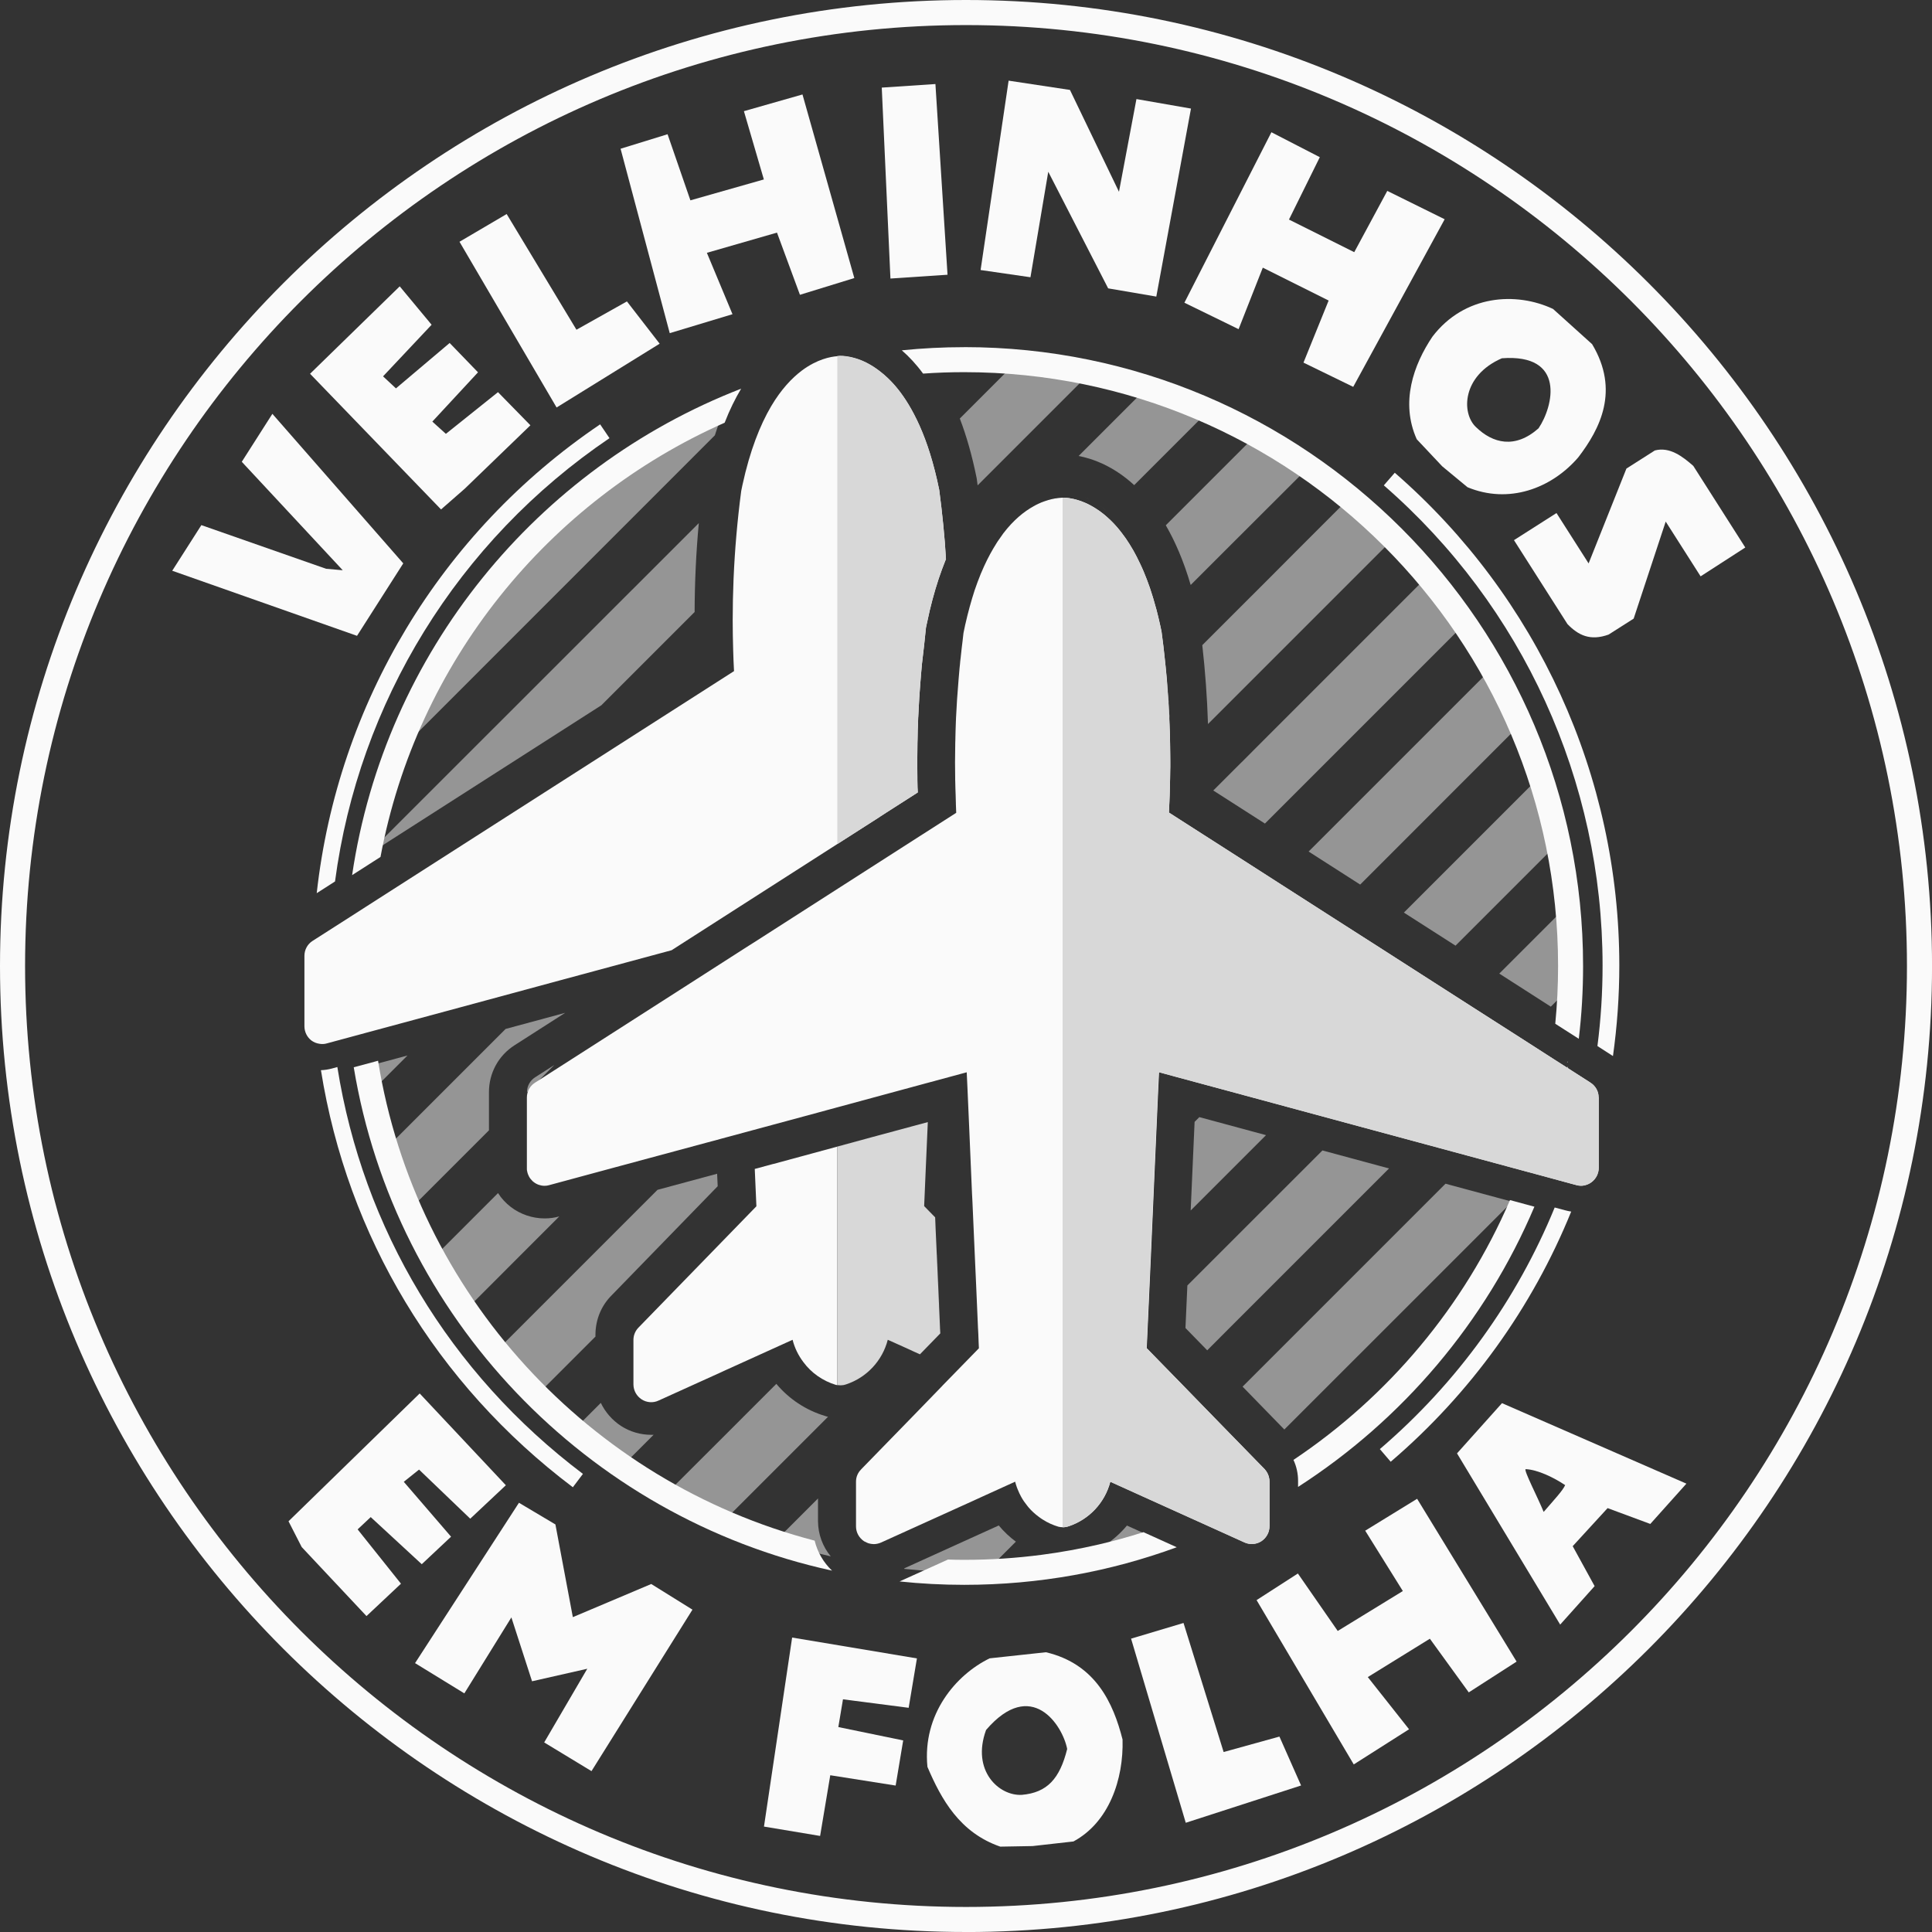 <svg viewBox="0 0 507.65 507.65" xmlns="http://www.w3.org/2000/svg" id="Camada_2">
  <rect x="0" y="0" width="507.65" height="507.65" fill="#333333" stroke="none"/>
  <defs>
    <style>
      .cls-1 {
        opacity: .49;
      }

      .cls-2 {
        fill: #d8d8d8;
      }

      .cls-3 {
        fill: #fafafa;
      }
    </style>
  </defs>
  <g data-name="Camada_1" id="Camada_1-2">
    <g>
      <g class="cls-1">
        <path d="M190.1,108.14c-.82,1.98-1.57,4.06-2.26,6.24l-81.76,81.78c15.25-39.3,45.66-71.01,84.03-88.02Z" class="cls-3"></path>
        <path d="M166.12,154.95l17.5-17.5c-.72,7.76-1.08,15.59-1.1,23.36l-24.51,24.51-59.87,38.33c.07-.32.12-.62.18-.93l50.64-50.62,5.28-5.28,4.55-4.55,7.33-7.33Z" class="cls-3"></path>
        <path d="M97.44,279.94l9.63-2.6-8.54,8.54c-.4-1.97-.77-3.95-1.08-5.94Z" class="cls-3"></path>
        <path d="M286.66,97.75l-18.22,18.22-11.56,11.56c-.07-.52-.13-1.02-.2-1.53l-.05-.35-.07-.33c-1.15-5.64-2.61-10.77-4.36-15.35l14.95-14.95c6.64.52,13.14,1.45,19.5,2.75Z" class="cls-3"></path>
        <path d="M145.65,279.84l-7.18,7.18v-.05c0-1.58.8-3.05,2.13-3.9l5.05-3.23Z" class="cls-3"></path>
        <path d="M132.86,270.36l15.65-4.23-13.29,8.51c-4.23,2.7-6.74,7.29-6.74,12.32v10.04l-20.1,20.1c-2.3-5.28-4.3-10.69-6.01-16.25l30.49-30.49Z" class="cls-3"></path>
        <path d="M286.56,131.38c-.53-.28-1.03-.52-1.53-.73.48.2,1,.43,1.53.73Z" class="cls-3"></path>
        <path d="M290.99,134.5c-.67-.6-1.33-1.12-1.96-1.58.63.45,1.3.98,1.96,1.58Z" class="cls-3"></path>
        <path d="M317.92,107.57l-19.9,19.9c-5.43-5-10.84-6.93-14.6-7.66l18.25-18.25c5.55,1.73,10.97,3.73,16.25,6.01Z" class="cls-3"></path>
        <path d="M241.12,206.8l-.02.02c0-.48-.02-.98-.03-1.47.02.48.03.97.05,1.45Z" class="cls-3"></path>
        <path d="M143.11,320.15c1.33,0,2.63-.18,3.85-.53l-23.96,23.98c-3.05-4.45-5.86-9.06-8.43-13.82l16.29-16.29c.87,1.37,2,2.6,3.33,3.63,2.53,1.95,5.7,3.03,8.93,3.03Z" class="cls-3"></path>
        <path d="M344.4,122.21l-23,22.96-8.54,8.54c-1.85-6.33-4.1-11.47-6.54-15.69l24.28-24.28c4.76,2.6,9.34,5.4,13.8,8.46Z" class="cls-3"></path>
        <path d="M188.43,308.41l.15,3.28-27.84,28.64c-2.71,2.7-4.23,6.29-4.28,10.27v.6l-14.89,14.89c-3.7-3.75-7.23-7.64-10.52-11.74l41.71-41.71,15.67-4.23Z" class="cls-3"></path>
        <path d="M307.35,188.78c-.13-3.36-.33-6.74-.6-10.11.28,3.36.48,6.73.6,10.11Z" class="cls-3"></path>
        <path d="M366.88,140.78l-49.47,49.47c-.22-6.93-.72-13.84-1.5-20.73l7.11-7.11,10.77-10.76.02-.02,6.68-6.71,14.69-14.69c4.1,3.31,7.99,6.83,11.71,10.54Z" class="cls-3"></path>
        <path d="M171.11,377.02c.22,0,.42,0,.63-.02l-7.81,7.81c-4.36-3-8.56-6.23-12.57-9.68l3.5-3.5,3.01-3.01c1.15,2.4,2.95,4.5,5.26,6.03,2.38,1.55,5.15,2.36,7.98,2.36Z" class="cls-3"></path>
        <path d="M385.63,163.14l-52.89,52.89-.37.37-13.57-8.69,7.34-7.34s.05-.03.05-.03l7.11-7.13,42.65-42.65c3.43,4.01,6.68,8.21,9.67,12.59Z" class="cls-3"></path>
        <path d="M217.51,372.24s.05.02.07.02l-27.33,27.33c-5.06-2.23-10.01-4.73-14.77-7.48l12.89-12.87,15.62-15.62c3.31,3.95,7.73,6.91,12.79,8.43l.35.12.38.08Z" class="cls-3"></path>
        <polygon points="246.8 343.04 246.78 343.05 246.2 329.68 246.22 329.68 246.8 343.04" class="cls-3"></polygon>
        <path d="M400.38,189.43l-42.98,43-13.55-8.68,49.09-49.09c2.73,4.76,5.23,9.71,7.44,14.77Z" class="cls-3"></path>
        <path d="M214.94,399.77c.03,3.4,1.23,6.61,3.35,9.18-4.93-1.12-9.77-2.48-14.49-4.08l11.14-11.14v6.05Z" class="cls-3"></path>
        <polygon points="257.24 352.83 257.22 352.84 257.17 351.49 257.24 352.83" class="cls-3"></polygon>
        <polygon points="315.14 293.53 332.66 298.27 312.86 318.07 313.89 294.78 315.14 293.53" class="cls-3"></polygon>
        <path d="M410.44,220.49l-27.99,27.99-13.57-8.69,36.8-36.8c1.92,5.71,3.51,11.52,4.76,17.5Z" class="cls-3"></path>
        <path d="M266.93,405.08l-.68.68-7.33,7.34c-1.43.02-2.86.03-4.3.03-5.76,0-11.47-.3-17.1-.9l.18-.18,24.73-11.22c1.32,1.58,2.83,3.03,4.5,4.25Z" class="cls-3"></path>
        <path d="M268.35,391.91c-.35-.62-.67-1.27-.92-1.93.27.67.57,1.32.92,1.93Z" class="cls-3"></path>
        <polygon points="347.48 302.29 364.98 307.02 322.6 349.4 317.21 354.81 311.49 348.95 311.99 337.77 347.48 302.29" class="cls-3"></polygon>
        <path d="M413.96,253.81c0,1.43-.02,2.86-.03,4.26l-6.44,6.44-13.54-8.69,11.06-11.06,8.06-8.06c.6,5.63.9,11.34.9,17.1Z" class="cls-3"></path>
        <path d="M296.11,400.85l9.06,4.1c-8.21,2.76-16.72,4.85-25.48,6.23l1.43-1.43c.95-.12,1.9-.33,2.9-.65,4.81-1.62,8.96-4.5,12.09-8.24Z" class="cls-3"></path>
        <polygon points="379.82 311.03 397.34 315.76 337.47 375.62 326.5 364.35 379.82 311.03" class="cls-3"></polygon>
        <path d="M411.99,278.86c-.02.12-.03.25-.07.37l-.18-.12.25-.25Z" class="cls-3"></path>
        <path d="M380.76,351.18c-8.32,10.76-18.01,20.44-28.77,28.77l28.77-28.77Z" class="cls-3"></path>
      </g>
      <g>
        <path d="M110.28,366.15l22.64,24.11-9.36,8.79-13.45-12.9-4.01,3.21,12.42,14.42-7.7,7.23-13.41-12.38-3.44,3.23,11.39,14.27-9.06,8.51-17.02-18.13-3.47-6.78,34.46-33.58Z" class="cls-3"></path>
        <path d="M136.37,394.87l9.57,5.69,4.58,24.36,20.6-8.71,10.83,6.74-26.53,42.43-12.43-7.54,11.32-19.36-14.51,3.29-5.43-16.78-12.36,19.96-12.95-7.95,27.31-42.15Z" class="cls-3"></path>
        <path d="M208.15,430.28l32.78,5.48-2.17,12.98-17.26-2.23-1.22,7.29,17.04,3.51-1.98,11.86-17.18-2.71-2.67,15.95-14.75-2.46,7.4-49.67Z" class="cls-3"></path>
        <path d="M262.86,485.23c-10.7-3.68-15.52-12.44-19.17-20.97-1.36-13.83,7.47-24.19,16.35-28.52l14.79-1.6c13.1,3.09,17.71,13.42,20.13,22.93.3,10.49-3.58,21.77-12.9,26.79l-10.74,1.21-8.46.15ZM259.1,454.56c-3.92,10.72,3.42,17.42,9.42,17.05,6.64-.58,9.95-4.25,11.89-12.05-1.2-6.26-9.4-18.85-21.31-5Z" class="cls-3"></path>
        <path d="M297.2,430.57l13.78-4.12,10.54,33.91,14.66-4.06,5.69,12.85-30.3,9.8-14.37-48.38Z" class="cls-3"></path>
        <path d="M330.17,420.45l10.86-7,10.47,15.1,17.11-10.49-9.89-15.86,13.64-8.38,26.14,42.78-12.57,8.09-10.22-14.1-16.31,10.08,10.84,13.71-14.53,9.24-25.53-43.17Z" class="cls-3"></path>
        <path d="M382.84,381.89l11.82-13.2,48.46,21.15-9.49,10.59-11.22-4.16-9.17,10,5.76,10.5-9.05,10.11-27.11-45ZM400.85,386.02c-.43.48,3.23,7.47,4.76,11.25,2.92-3.38,4.99-5.57,5.65-7.04-2.93-1.97-7.25-4.09-10.42-4.2Z" class="cls-3"></path>
      </g>
      <g>
        <path d="M45.26,149.96l7.65-11.98,32.77,11.47,4.38.39-26.53-28.5,8.04-12.6,34.39,39.29-12.15,19.04-48.55-17.1Z" class="cls-3"></path>
        <path d="M81.47,98.21l23.56-22.97,8.38,10.09-12.76,13.56,3.39,3.16,14.11-11.93,7.45,7.71-12,12.95,3.56,3.22,13.69-10.96,8.52,8.71-17.24,16.65-6.24,5.46-34.42-35.65Z" class="cls-3"></path>
        <path d="M120.73,63.53l12.4-7.29,18.34,30.4,13.26-7.44,8.6,11.11-27.08,16.76-25.51-43.54Z" class="cls-3"></path>
        <path d="M163.07,39.08l12.34-3.81,6,17.37,19.3-5.49-5.24-17.94,15.39-4.39,13.62,48.24-14.29,4.4-6.03-16.34-18.42,5.31,6.73,16.13-16.49,4.98-12.92-48.46Z" class="cls-3"></path>
        <path d="M231.68,23.02l14.11-.94,3.18,50.11-15,1-2.28-50.17Z" class="cls-3"></path>
        <path d="M265,21.19l16.14,2.44,12.88,26.76,4.59-24.36,14.33,2.5-9.11,49.4-12.65-2.16-15.74-30.64-4.68,27.72-13.1-1.9,7.36-49.74Z" class="cls-3"></path>
        <path d="M334.08,34.75l12.71,6.55-8.1,16.39,17.15,8.57,8.68-16.1,15.08,7.45-24.03,44.04-13.07-6.37,6.61-16.31-17.3-8.64-6.36,16.16-14.24-6.95,22.86-44.79Z" class="cls-3"></path>
        <path d="M372.26,115.41c-4.35-9.71-.84-19.57,4.13-26.96,8.43-11.04,22.02-11.82,31.69-7.27l10.26,9.25c7.29,12.15,2.12,22.24-3.65,29.76-7.12,8.25-18.33,12.3-29.09,7.83l-6.65-5.5-6.69-7.11ZM394.6,94.15c-10.5,4.6-10.63,14.44-6.79,18.06,4.43,4.3,10.28,5.8,16.45.34,3.92-5.8,7.21-19.68-9.65-18.41Z" class="cls-3"></path>
        <path d="M408.99,134.82l8.43,13.22,9.94-24.92,7.47-4.76c3.88-1.02,7.25,1.55,10.1,4.06l13.66,21.44-11.74,7.58-9.17-14.39-8.42,25.5-6.58,4.19c-4.86,1.75-7.98.17-10.81-2.75l-14.06-22.06,11.17-7.12Z" class="cls-3"></path>
      </g>
      <path d="M253.83,507.65C113.87,507.65,0,393.79,0,253.83S113.87,0,253.83,0s253.83,113.87,253.83,253.83-113.87,253.83-253.83,253.83ZM253.83,6.59C117.5,6.59,6.59,117.5,6.59,253.83s110.91,247.24,247.24,247.24,247.24-110.91,247.24-247.24S390.15,6.59,253.83,6.59Z" class="cls-3"></path>
      <g>
        <path d="M411.2,318c.53.15,1.1.27,1.65.35-10.19,25.1-26.33,47.69-47.43,65.74l-2.85-3.33c20.38-17.45,36.02-39.27,45.94-63.48l2.68.72Z" class="cls-3"></path>
        <path d="M425.49,253.69c0,8.01-.57,15.95-1.67,23.8l-4.08-2.63c.9-6.98,1.35-14.04,1.35-21.17,0-48.41-20.95-94.39-57.48-126.16l2.88-3.31c37.5,32.61,59,79.8,59,129.47Z" class="cls-3"></path>
      </g>
      <g>
        <path d="M160.15,115.13c-39.92,27.03-65.89,69.49-72.12,116.48l-4.81,3.08c5.51-49.67,32.47-94.77,74.47-123.19l2.46,3.63Z" class="cls-3"></path>
        <path d="M153.17,387.28l-2.65,3.51c-36-27.16-59.27-66.11-66.19-109.59.95-.03,1.9-.18,2.86-.43l1.45-.4c6.73,42.41,29.42,80.41,64.53,106.91Z" class="cls-3"></path>
      </g>
      <g>
        <path d="M92.52,229.95l7.46-4.78c9.52-51.15,44.08-93.58,90.43-114.1,1.32-3.42,2.8-6.37,4.33-8.94-53.64,20.8-93.58,69.28-102.22,127.82ZM253.36,91.22c-5.54,0-11,.28-16.4.83,1.89,1.64,3.78,3.65,5.59,6.12,3.57-.26,7.18-.38,10.81-.38,86.04,0,156.04,69.98,156.04,156.02,0,5.14-.25,10.2-.74,15.19l6.18,3.95c.76-6.27,1.13-12.66,1.13-19.14,0-89.67-72.93-162.6-162.62-162.6ZM396.76,315.34c-12.02,27.89-31.93,51.58-56.89,68.26.79,1.7,1.21,3.57,1.21,5.48v1.62c27.43-17.65,49.26-43.3,62.1-73.63l-6.42-1.74Z" class="cls-3"></path>
        <path d="M214.06,404.82c.72,3,2.31,5.74,4.57,7.88-64.52-14.08-114.84-66.58-125.68-132.26l6.39-1.72c9.84,61.24,55.49,110.68,114.72,126.1Z" class="cls-3"></path>
        <path d="M309.21,406.55c-17.42,6.39-36.22,9.88-55.85,9.88-5.74,0-11.39-.3-16.99-.89l12.72-5.76c1.42.06,2.85.08,4.27.08,6.88,0,13.66-.45,20.33-1.32,5.06-.66,10.05-1.57,14.95-2.7,4.01-.93,7.95-2.02,11.81-3.25l8.77,3.97Z" class="cls-3"></path>
      </g>
      <g>
        <path d="M306.77,180.42c.25,3.17.43,6.39.55,9.56-.09-3.19-.28-6.39-.55-9.56ZM411.75,280.51l.17.11c.04-.11.06-.25.08-.36l-.25.25Z" class="cls-3"></path>
        <path d="M220.82,364.01c.51,0,1.06-.09,1.55-.26-.49.19-1,.26-1.55.26Z" class="cls-3"></path>
        <path d="M229.08,298.82l-9.07,2.48v62.65c-.13-.02-.25-.04-.38-.06-3.48-1.06-6.46-3.17-8.54-5.99-1.3-1.72-2.29-3.7-2.83-5.86l-18.55,8.41-.02.02-16.65,7.54c-1.44.68-3.12.55-4.46-.32-1.32-.87-2.12-2.32-2.14-3.89v-11.79c.02-1.21.51-2.36,1.36-3.21l30.95-31.84-.28-6.37-.15-3.44,4.87-1.32h.06l25.83-7.01Z" class="cls-3"></path>
        <path d="M241.12,208.21l-.02.02c0-.48-.02-.98-.03-1.47.02.48.03.97.05,1.45Z" class="cls-3"></path>
        <path d="M241.12,208.21l-.02.02c0-.48-.02-.98-.03-1.47.02.48.03.97.05,1.45Z" class="cls-3"></path>
        <path d="M241.12,208.21l-.02.02c0-.48-.02-.98-.03-1.47.02.48.03.97.05,1.45Z" class="cls-3"></path>
        <path d="M242.24,174.54l-.25,2.88c-.08.97-.15,1.95-.23,2.91v.05l-.2,2.75c-.05.78-.1,1.57-.13,2.35-.07.95-.1,1.92-.15,2.85l-.02.23c-.02.38-.03.73-.03,1.08-.07,1.48-.12,2.96-.13,4.45-.02.28-.03.63-.03,1.05-.03,1.7-.05,3.38-.05,5.08v.17c0,1.3.02,2.6.03,3.9v.62c.02.62.03,1.25.03,1.87.02.48.03.98.03,1.47l-8.21,5.25-1.73,1.12-.05.05-11.11,7.11-41.33,26.48-2.18,1.4-.02.02h-.02l-29.41,7.94-25.79,6.98-22.25,6.01-2.9.78-3.5.95-4.26,1.15-2.51.68c-.6.17-1.23.2-1.83.1-.8-.1-1.55-.4-2.2-.88-1.15-.9-1.8-2.25-1.82-3.68v-18.57c0-1.58.8-3.06,2.13-3.91l1.07-.68,4.58-2.93,4.35-2.78,4.1-2.63,2.93-1.88,25.88-16.57,52.34-33.5,15.5-9.92c-.1-1.78-.17-3.58-.22-5.36-.08-2.66-.13-5.33-.13-7.99,0-3.65.08-7.29.23-10.94.33-7.71,1-15.4,2.01-23.05.1-.52.22-1.05.32-1.55,1.98-9.11,4.65-15.77,7.51-20.65,2.66-4.51,5.5-7.48,8.13-9.46,4.01-2.98,7.56-3.63,9.29-3.75.12,0,.22-.02.32-.02.18-.03.38-.05.57-.03.65,0,1.98.08,3.75.6,1.87.53,4.18,1.58,6.68,3.55.65.5,1.32,1.08,2,1.73,1.78,1.7,3.58,3.9,5.31,6.74,2.06,3.38,4.05,7.66,5.74,13.09.88,2.83,1.7,5.99,2.41,9.51.4,3.08.77,6.16,1.07,9.26.3,2.96.53,5.93.7,8.91-.07.13-.12.28-.18.43-.28.72-.57,1.45-.85,2.21-1.23,3.33-2.31,6.96-3.23,10.82-.3,1.27-.58,2.55-.85,3.86v.02l-.12.55-.02.08-.49,4.68-.58,4.99Z" class="cls-3"></path>
        <path d="M247.07,350.36l-5.31,5.46-.04.04-1.27-.57-3.1-1.42-4.08-1.83c-1.42,5.5-5.52,9.9-10.9,11.7-.49.17-1.04.26-1.55.26h-.08c-.25,0-.49-.02-.74-.06v-62.65l9.07-2.48,14.72-3.97-.53,12.05-.43,10.03,2.89,2.95v.02l.13,3.21.36,7.97.59,13.34.19,4.38v.23l.02.19.06,1.13Z" class="cls-2"></path>
        <path d="M242.24,174.54l-.25,2.88c-.08.97-.15,1.95-.23,2.91v.05l-.2,2.75c-.05.78-.1,1.57-.13,2.35-.07.95-.1,1.92-.15,2.85l-.02.23c-.02.38-.03.73-.03,1.08-.07,1.48-.12,2.96-.13,4.45-.02.28-.03.63-.03,1.05-.03,1.7-.05,3.38-.05,5.08v.17c0,1.3.02,2.6.03,3.9v.62c.02.62.03,1.25.03,1.87.02.48.03.98.03,1.47l-8.21,5.25-1.73,1.12-.05.05-11.11,7.11V93.54c.12,0,.22-.02.32-.02.18-.03.38-.05.57-.03.65,0,1.98.08,3.75.6,1.87.53,4.18,1.58,6.68,3.55.65.5,1.32,1.08,2,1.73,1.78,1.7,3.58,3.9,5.31,6.74,2.06,3.38,4.05,7.66,5.74,13.09.88,2.83,1.7,5.99,2.41,9.51.4,3.08.77,6.16,1.07,9.26.3,2.96.53,5.93.7,8.91-.07.13-.12.28-.18.43-.28.72-.57,1.45-.85,2.21-1.23,3.33-2.31,6.96-3.23,10.82-.3,1.27-.58,2.55-.85,3.86v.02l-.12.55-.02.08-.49,4.68-.58,4.99Z" class="cls-2"></path>
        <path d="M241.12,208.21l-.02.02c0-.48-.02-.98-.03-1.47.02.48.03.97.05,1.45Z" class="cls-3"></path>
        <path d="M241.12,208.21l-.02.02c0-.48-.02-.98-.03-1.47.02.48.03.97.05,1.45Z" class="cls-3"></path>
        <path d="M241.12,208.21l-.02.02c0-.48-.02-.98-.03-1.47.02.48.03.97.05,1.45Z" class="cls-3"></path>
        <path d="M420.08,288.36v18.53c-.02,1.45-.7,2.83-1.85,3.7-.42.34-.91.57-1.4.72-.45.17-.93.25-1.4.25-.4,0-.79-.06-1.19-.17l-1.91-.51-5.27-1.44-2.34-.64-4.04-1.08-12.72-3.44-14.83-4.01-17.5-4.72-14.83-4.02-17.51-4.74-14.83-3.99-3.91-1.08-.25,5.21-.87,19.71-1.02,23.3-.89,19.71-.21,4.59,8.82,9.03,9.28,9.54,11,11.28,1.89,1.93c.59.66,1.02,1.45,1.17,2.31.08.32.11.62.11.94v11.75c0,1.61-.81,3.06-2.14,3.95-.76.49-1.62.72-2.49.72-.66,0-1.3-.13-1.93-.4l-6.37-2.89-5.88-2.66-2.27-1.02-13.07-5.91-7.67-3.48c-1.42,5.5-5.54,9.9-10.92,11.7-.51.17-1.04.26-1.59.26-.4,0-.77-.04-1.13-.13-1.45-.43-2.8-1.04-4.04-1.83-.26-.17-.53-.32-.77-.51-.13-.09-.25-.19-.38-.28-.98-.72-1.87-1.53-2.65-2.44-.13-.17-.28-.34-.42-.53-.57-.7-1.08-1.44-1.53-2.25-.34-.6-.64-1.27-.91-1.93-.17-.4-.32-.81-.45-1.25t-.02-.04c-.06-.25-.15-.51-.21-.77l-.26.11-8.69,3.95-1.85.85-24.43,11.07c-.6.26-1.27.42-1.93.42-.21,0-.43-.02-.66-.06-.17-.02-.34-.06-.53-.11-.21-.06-.4-.11-.59-.21-.19-.08-.36-.17-.55-.28-.08,0-.13-.06-.21-.09-1.3-.87-2.12-2.32-2.12-3.89v-11.79c0-1.21.49-2.36,1.34-3.19v-.02l13.47-13.83,4.25-4.38,1.23-1.27,2.4-2.48.11-.13,3.65-3.74,5.84-5.99v-.02l-.06-1.34-.09-2.34v-.04l-.08-1.49-.02-.23v-.19l-.47-10.85-.13-2.89-.19-4.21v-.02l-.55-12.47-.11-2.51-.11-2.1-.77-18.02-.43-9.79-.19-4.01-9.73,2.63-1.04.28-23.58,6.39-.06.02-2.19.59-2.42.66-14.4,3.89-2.74.74-8.26,2.23-1.62.45-1.08.28-25.79,6.95-16.82,4.55c-.38.11-.79.17-1.19.17-1.02,0-2.02-.34-2.82-.96-.21-.15-.4-.32-.55-.51-.4-.4-.7-.85-.89-1.34-.09-.17-.15-.36-.21-.55-.04-.11-.06-.23-.08-.34-.02-.04-.02-.06-.02-.08-.04-.11-.04-.21-.06-.3-.02-.09-.02-.15-.02-.25v-18.87c0-1.59.79-3.04,2.12-3.89l5.04-3.23,34.95-22.39,4.63-2.97,10.52-6.75,2.29-1.45.04-.02,43.44-27.85,1.13-.72,8.65-5.54-.09-2.38v-.17l-.06-2.19c-.04-.57-.04-1.11-.06-1.68s-.02-1.11-.04-1.68c0-.19-.02-.38-.02-.57v-.43c-.02-1.36-.04-2.72-.04-4.08v-.17c0-1.72.02-3.42.06-5.14,0-.13,0-.28.02-.42v-.11c.02-1.55.08-3.1.13-4.65,0-.3.02-.62.04-.96v-.13c.09-1.64.17-3.33.28-4.99.08-.93.13-1.83.21-2.76.06-.91.13-1.83.21-2.74.08-.74.13-1.45.19-2.19.04-.23.06-.47.06-.7.04-.28.06-.55.09-.81.04-.59.11-1.21.19-1.81l.28-2.59.23-1.87v-.02l.23-2.02.02-.09c.13-.7.28-1.38.43-2.04.76-3.36,1.61-6.41,2.49-9.11.25-.72.49-1.4.74-2.08.57-1.53,1.15-2.97,1.76-4.27,1.02-2.23,2.1-4.19,3.19-5.91.23-.36.45-.74.72-1.08.38-.57.76-1.1,1.13-1.61,2.72-3.55,5.48-5.74,7.94-7.1.4-.25.79-.43,1.19-.62.3-.15.62-.28.93-.42.25-.09.49-.19.72-.26.3-.09.59-.21.87-.28.09-.04.19-.08.28-.08.26-.09.53-.15.77-.21.15-.04.28-.06.43-.08.06-.02.09-.04.17-.04.21-.06.42-.09.6-.09.08-.02.15-.04.23-.04.17-.02.32-.04.45-.06.19-.02.38-.04.53-.04.13-.02.28-.04.42-.04h.15c.87,0,2.97.15,5.65,1.28.49.21,1,.43,1.55.74.26.13.53.28.79.45.26.17.55.34.81.51.28.17.57.36.85.57.62.45,1.3.98,1.97,1.59.28.25.55.49.83.77.83.79,1.66,1.7,2.49,2.74.25.3.47.6.7.93.17.23.34.43.51.68.17.25.32.47.51.72.17.26.34.51.49.76.11.13.19.26.28.42.36.59.72,1.21,1.1,1.83v.02c.36.64.72,1.32,1.06,2.02.26.53.53,1.08.79,1.64.15.28.28.57.42.87.13.3.26.59.38.89.26.62.51,1.23.76,1.89.57,1.42,1.08,2.91,1.57,4.53.09.28.17.57.26.89.55,1.79,1.08,3.74,1.53,5.8.21.87.42,1.76.59,2.7.17,1.27.34,2.53.49,3.8.08.7.17,1.42.23,2.12.13,1.11.25,2.21.36,3.32.02.21.04.42.06.62.09.87.17,1.72.25,2.59.04.53.08,1.08.11,1.61v.02c.02.11.02.23.02.34.25,3.17.43,6.39.55,9.56.02.08.02.13.02.21.08,1.7.13,3.38.15,5.08.04,1.57.06,3.14.06,4.72v1.55c-.02.21-.02.42-.02.64,0,.77-.02,1.57-.04,2.34-.04,3-.15,5.99-.3,8.99l4.38,2.81,13.58,8.69,11.47,7.37,13.55,8.69,11.49,7.33,13.57,8.71,11.47,7.35,13.57,8.67,8.05,5.18,3.44,2.19.17.11,2.42,1.55,3.57,2.29v.02c.47.28.87.64,1.19,1.06.62.77.96,1.76.98,2.82Z" class="cls-3"></path>
        <path d="M307.32,189.98c-.11-3.17-.3-6.39-.55-9.56.26,3.17.45,6.37.55,9.56Z" class="cls-3"></path>
      </g>
      <path d="M420.08,288.38v18.52c0,1.44-.7,2.82-1.87,3.7-1.13.88-2.61,1.2-3.98.81l-109.77-29.68-3.2,72.52,30.99,31.79c.81.88,1.3,2.04,1.3,3.24v11.76c0,1.58-.81,3.06-2.15,3.94-1.3.84-2.99.99-4.4.32l-35.29-15.95c-1.44,5.49-5.53,9.89-10.92,11.69-.53.18-1.06.28-1.58.28V130.77h.11c2.85,0,19.09,1.58,25.88,35.2,2.11,15.77,2.78,31.68,1.94,47.53l110.75,70.97c1.34.85,2.18,2.32,2.18,3.91Z" class="cls-2"></path>
    </g>
  </g>
</svg>